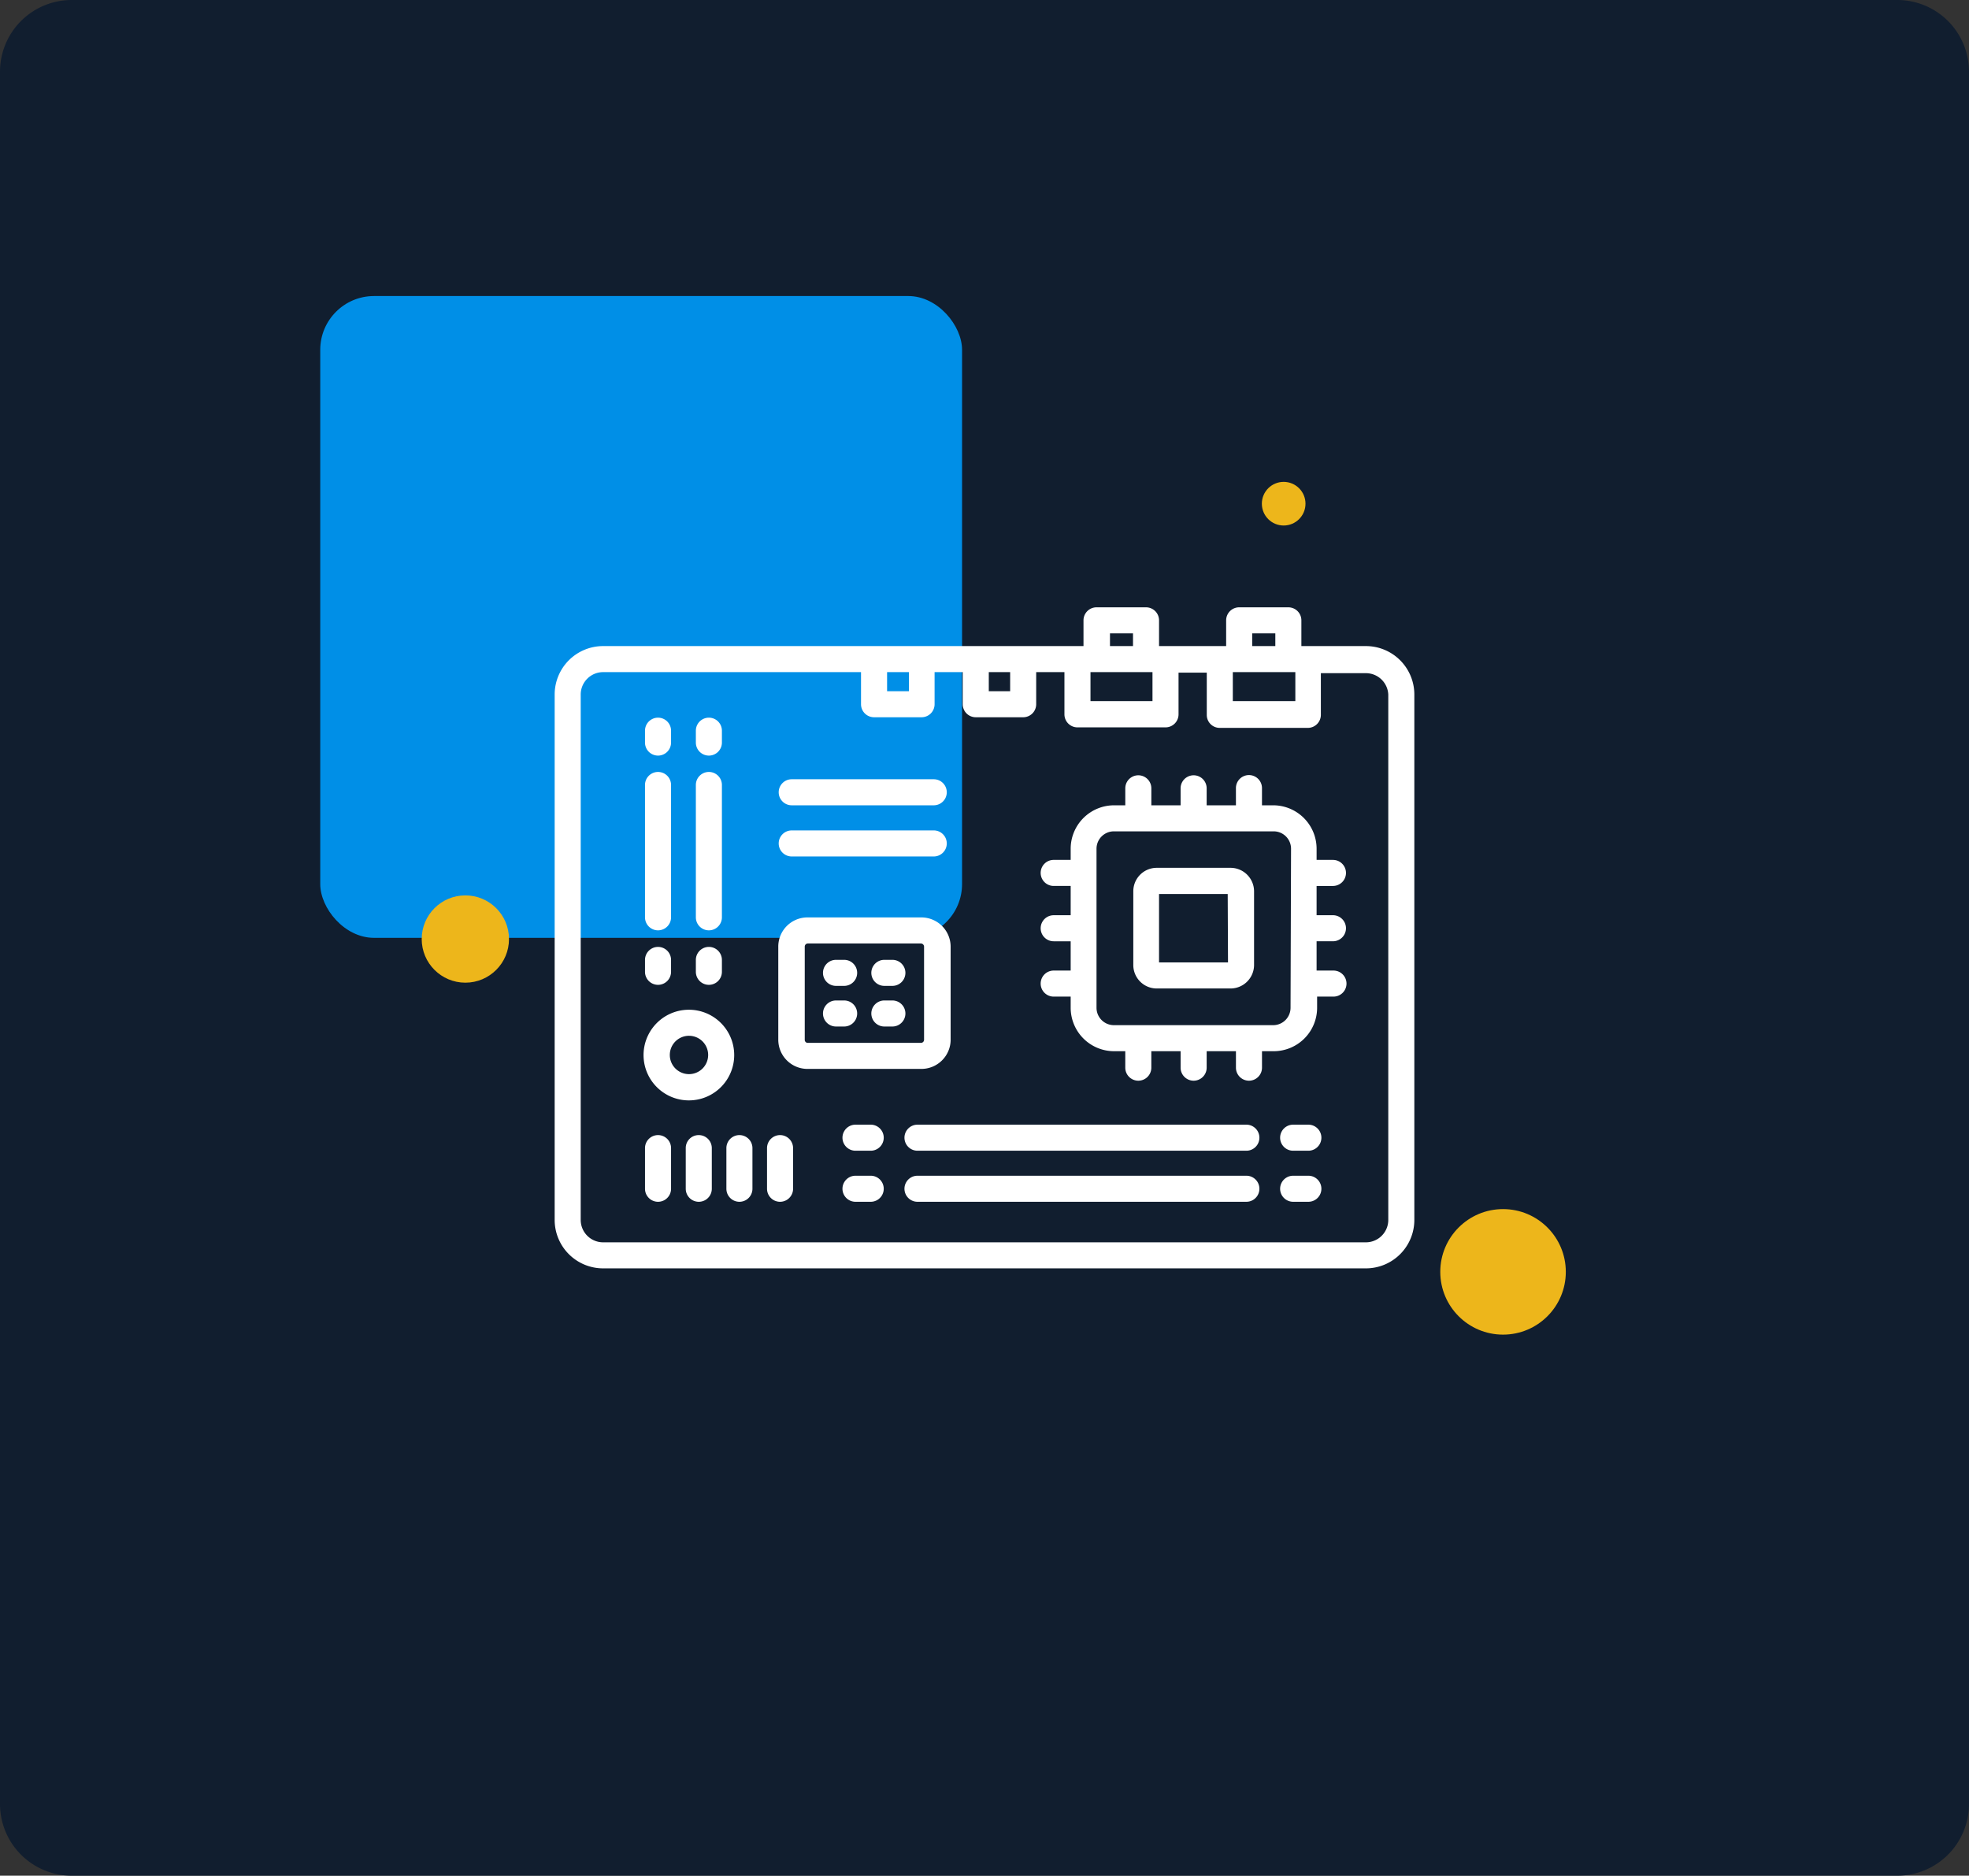 <svg id="hardware-icon" xmlns="http://www.w3.org/2000/svg" width="549" height="523" viewBox="0 0 549 523">
  <rect x="0" y="0" width="549" height="523" fill="#333333" stroke="none"/>
  <path id="bg" d="M20,0H529a20,20,0,0,1,20,20V503a20,20,0,0,1-20,20H20A20,20,0,0,1,0,503V20A20,20,0,0,1,20,0Z" fill="#111e2f"/>
  <rect id="blue" width="178.954" height="178.954" rx="15" transform="translate(89.289 82.546)" fill="#008fe7"/>
  <g id="icon" transform="translate(154.652 169.34)">
    <g id="Layer_1" data-name="Layer 1">
      <path id="Path_2725" data-name="Path 2725" d="M226.186,10.808H208.2V3.632A3.632,3.632,0,0,0,204.57,0H190.856a3.632,3.632,0,0,0-3.632,3.632v7.176H168.514V3.632A3.632,3.632,0,0,0,164.882,0h-13.8a3.632,3.632,0,0,0-3.632,3.632v7.176H13.51A13.51,13.51,0,0,0,0,24.318V170.809a13.51,13.51,0,0,0,13.51,13.51H226.186a13.51,13.51,0,0,0,13.51-13.51V24.318a13.51,13.51,0,0,0-13.51-13.51Zm-37.1,7.264h17.432v8.077H189.084Zm5.4-10.808h6.45v3.545h-6.45ZM149.4,18.072h17.287v8.077H149.4Zm5.433-10.808h6.421v3.545h-6.421ZM127,18.072v5.317h-5.956V18.072Zm-28.211,0v5.317h-6.1V18.072ZM232.432,170.809a6.247,6.247,0,0,1-6.247,6.247H13.51a6.247,6.247,0,0,1-6.247-6.247V24.318a6.247,6.247,0,0,1,6.247-6.247H85.419V27.02a3.632,3.632,0,0,0,3.632,3.632H102.3a3.632,3.632,0,0,0,3.632-3.632V18.072h7.845V27.02a3.632,3.632,0,0,0,3.632,3.632h13.336a3.632,3.632,0,0,0,3.516-3.632V18.072h7.874V29.839a3.632,3.632,0,0,0,3.632,3.632h24.551a3.632,3.632,0,0,0,3.632-3.632V18.217h7.874V29.984a3.6,3.6,0,0,0,3.632,3.632H210a3.632,3.632,0,0,0,3.632-3.632V18.362h12.551a6.247,6.247,0,0,1,6.247,5.956Z" fill="#fff"/>
      <path id="Path_2726" data-name="Path 2726" d="M82.637,25H62.067a6.537,6.537,0,0,0-6.537,6.537v20.57a6.537,6.537,0,0,0,6.537,6.537h20.57A6.566,6.566,0,0,0,89.2,52.107V31.566A6.566,6.566,0,0,0,82.637,25Zm-.7,26.381H62.706V32.293H81.853Z" transform="translate(105.807 47.635)" fill="#fff"/>
      <path id="Path_2727" data-name="Path 2727" d="M128.137,46.975a3.632,3.632,0,1,0,0-7.264h-4.561V36.6A12.116,12.116,0,0,0,111.6,24.488h-3.253V19.752a3.632,3.632,0,1,0-7.263,0v4.736H92.923V19.752a3.632,3.632,0,0,0-7.264,0v4.736H77.5V19.752a3.632,3.632,0,0,0-7.264,0v4.736H67.123A12.116,12.116,0,0,0,55.008,36.6v3.109H50.272a3.632,3.632,0,0,0,0,7.264h4.736V55.14H50.272a3.632,3.632,0,0,0,0,7.264h4.736v8.164H50.272a3.632,3.632,0,0,0,0,7.264h4.736V80.94A12.116,12.116,0,0,0,67.123,93.055h3.109v4.591a3.632,3.632,0,0,0,7.264,0V93.055H85.66v4.591a3.632,3.632,0,0,0,7.264,0V93.055h8.164v4.591a3.632,3.632,0,0,0,7.264,0V93.055H111.6A12.116,12.116,0,0,0,123.72,80.94V77.831h4.561a3.632,3.632,0,0,0,0-7.264h-4.707V62.4h4.561a3.632,3.632,0,1,0,0-7.264h-4.561V46.975ZM116.312,80.94a4.852,4.852,0,0,1-4.707,4.852H67.123a4.852,4.852,0,0,1-4.91-4.852V36.6a4.852,4.852,0,0,1,4.852-4.852H111.6a4.852,4.852,0,0,1,4.852,4.852Z" transform="translate(88.868 30.715)" fill="#fff"/>
      <path id="Path_2728" data-name="Path 2728" d="M128.9,49.65H37.2a3.632,3.632,0,0,0,0,7.264H128.9a3.632,3.632,0,1,0,0-7.264Z" transform="translate(63.964 94.603)" fill="#fff"/>
      <path id="Path_2729" data-name="Path 2729" d="M128.9,54.55H37.2a3.632,3.632,0,0,0,0,7.264H128.9a3.632,3.632,0,1,0,0-7.264Z" transform="translate(63.964 103.94)" fill="#fff"/>
      <path id="Path_2730" data-name="Path 2730" d="M69.515,63.869V37.9A8.164,8.164,0,0,0,61.38,29.76H29.6A8.135,8.135,0,0,0,21.46,37.9V63.869A8.135,8.135,0,0,0,29.6,72h31.64a8.164,8.164,0,0,0,8.28-8.135Zm-40.676,0V37.9a.872.872,0,0,1,.872-.872H61.235a.9.9,0,0,1,.872.872V63.869a.872.872,0,0,1-.872.872H29.6A.843.843,0,0,1,28.84,63.869Z" transform="translate(40.89 56.705)" fill="#fff"/>
      <path id="Path_2731" data-name="Path 2731" d="M31.619,33.83H29.382a3.632,3.632,0,0,0,0,7.264h2.266a3.632,3.632,0,0,0,0-7.264Z" transform="translate(49.064 64.46)" fill="#fff"/>
      <path id="Path_2732" data-name="Path 2732" d="M36.259,33.83H34.022a3.632,3.632,0,1,0,0,7.264h2.237a3.632,3.632,0,0,0,0-7.264Z" transform="translate(57.905 64.46)" fill="#fff"/>
      <path id="Path_2733" data-name="Path 2733" d="M31.619,37.73H29.382a3.632,3.632,0,0,0,0,7.264h2.266a3.632,3.632,0,0,0,0-7.264Z" transform="translate(49.064 71.891)" fill="#fff"/>
      <path id="Path_2734" data-name="Path 2734" d="M36.259,37.73H34.022a3.632,3.632,0,0,0,0,7.264h2.237a3.632,3.632,0,0,0,0-7.264Z" transform="translate(57.905 71.891)" fill="#fff"/>
      <path id="Path_2735" data-name="Path 2735" d="M12.3,59.962a3.632,3.632,0,0,0,3.632-3.632v-36.9a3.632,3.632,0,1,0-7.264,0V56.389A3.632,3.632,0,0,0,12.3,59.962Z" transform="translate(16.52 30.105)" fill="#fff"/>
      <path id="Path_2736" data-name="Path 2736" d="M17.182,59.962a3.632,3.632,0,0,0,3.632-3.632v-36.9a3.632,3.632,0,1,0-7.264,0V56.389a3.632,3.632,0,0,0,3.632,3.574Z" transform="translate(25.818 30.105)" fill="#fff"/>
      <path id="Path_2737" data-name="Path 2737" d="M12.3,50.65A3.632,3.632,0,0,0,8.67,54.282V65.613a3.632,3.632,0,1,0,7.264,0V54.282A3.632,3.632,0,0,0,12.3,50.65Z" transform="translate(16.52 96.509)" fill="#fff"/>
      <path id="Path_2738" data-name="Path 2738" d="M16.212,50.65a3.6,3.6,0,0,0-3.632,3.632V65.613a3.632,3.632,0,0,0,7.264,0V54.282A3.632,3.632,0,0,0,16.212,50.65Z" transform="translate(23.97 96.509)" fill="#fff"/>
      <path id="Path_2739" data-name="Path 2739" d="M20.112,50.65a3.632,3.632,0,0,0-3.632,3.632V65.613a3.632,3.632,0,1,0,7.264,0V54.282A3.632,3.632,0,0,0,20.112,50.65Z" transform="translate(31.401 96.509)" fill="#fff"/>
      <path id="Path_2740" data-name="Path 2740" d="M24.012,50.65a3.632,3.632,0,0,0-3.632,3.632V65.613a3.632,3.632,0,1,0,7.264,0V54.282A3.632,3.632,0,0,0,24.012,50.65Z" transform="translate(38.832 96.509)" fill="#fff"/>
      <path id="Path_2741" data-name="Path 2741" d="M21.159,38.62a12.638,12.638,0,1,0,8.949,3.743,12.609,12.609,0,0,0-8.949-3.743Zm0,17.955a5.346,5.346,0,1,1,5.346-5.23,5.345,5.345,0,0,1-5.346,5.23Z" transform="translate(16.292 73.587)" fill="#fff"/>
      <path id="Path_2742" data-name="Path 2742" d="M12.3,43.166a3.632,3.632,0,0,0,3.632-3.574v-3.37a3.632,3.632,0,1,0-7.264,0v3.37A3.632,3.632,0,0,0,12.3,43.166Z" transform="translate(16.52 62.097)" fill="#fff"/>
      <path id="Path_2743" data-name="Path 2743" d="M17.182,43.166a3.632,3.632,0,0,0,3.632-3.574v-3.37a3.632,3.632,0,1,0-7.264,0v3.37a3.632,3.632,0,0,0,3.632,3.574Z" transform="translate(25.818 62.097)" fill="#fff"/>
      <path id="Path_2744" data-name="Path 2744" d="M35.494,49.65H31.252a3.632,3.632,0,0,0,0,7.264h4.242a3.632,3.632,0,1,0,0-7.264Z" transform="translate(52.627 94.603)" fill="#fff"/>
      <path id="Path_2745" data-name="Path 2745" d="M35.494,54.55H31.252a3.632,3.632,0,0,0,0,7.264h4.242a3.632,3.632,0,1,0,0-7.264Z" transform="translate(52.627 103.94)" fill="#fff"/>
      <path id="Path_2746" data-name="Path 2746" d="M25.132,23.764h39.6a3.632,3.632,0,0,0,0-7.264h-39.6a3.632,3.632,0,1,0,0,7.264Z" transform="translate(40.966 31.439)" fill="#fff"/>
      <path id="Path_2747" data-name="Path 2747" d="M25.132,28.674h39.6a3.632,3.632,0,0,0,0-7.264h-39.6a3.632,3.632,0,0,0,0,7.264Z" transform="translate(40.966 40.795)" fill="#fff"/>
      <path id="Path_2748" data-name="Path 2748" d="M77.494,49.65H73.252a3.632,3.632,0,1,0,0,7.264h4.242a3.632,3.632,0,0,0,0-7.264Z" transform="translate(132.654 94.603)" fill="#fff"/>
      <path id="Path_2749" data-name="Path 2749" d="M77.494,54.55H73.252a3.632,3.632,0,1,0,0,7.264h4.242a3.632,3.632,0,0,0,0-7.264Z" transform="translate(132.654 103.94)" fill="#fff"/>
      <path id="Path_2750" data-name="Path 2750" d="M12.3,21.166a3.632,3.632,0,0,0,3.632-3.574v-3.37a3.632,3.632,0,0,0-7.264,0v3.37A3.632,3.632,0,0,0,12.3,21.166Z" transform="translate(16.52 20.178)" fill="#fff"/>
      <path id="Path_2751" data-name="Path 2751" d="M17.182,21.166a3.632,3.632,0,0,0,3.632-3.574v-3.37a3.632,3.632,0,0,0-7.264,0v3.37A3.632,3.632,0,0,0,17.182,21.166Z" transform="translate(25.818 20.178)" fill="#fff"/>
    </g>
  </g>
  <circle id="third" cx="17.5" cy="17.5" r="17.5" transform="translate(401.581 337.135)" fill="#edb61b"/>
  <circle id="second" cx="12.169" cy="12.169" r="12.169" transform="translate(117.581 249.662)" fill="#edb61b"/>
  <circle id="first" cx="6.084" cy="6.084" r="6.084" transform="translate(351.831 134.361)" fill="#edb61b"/>
</svg>
